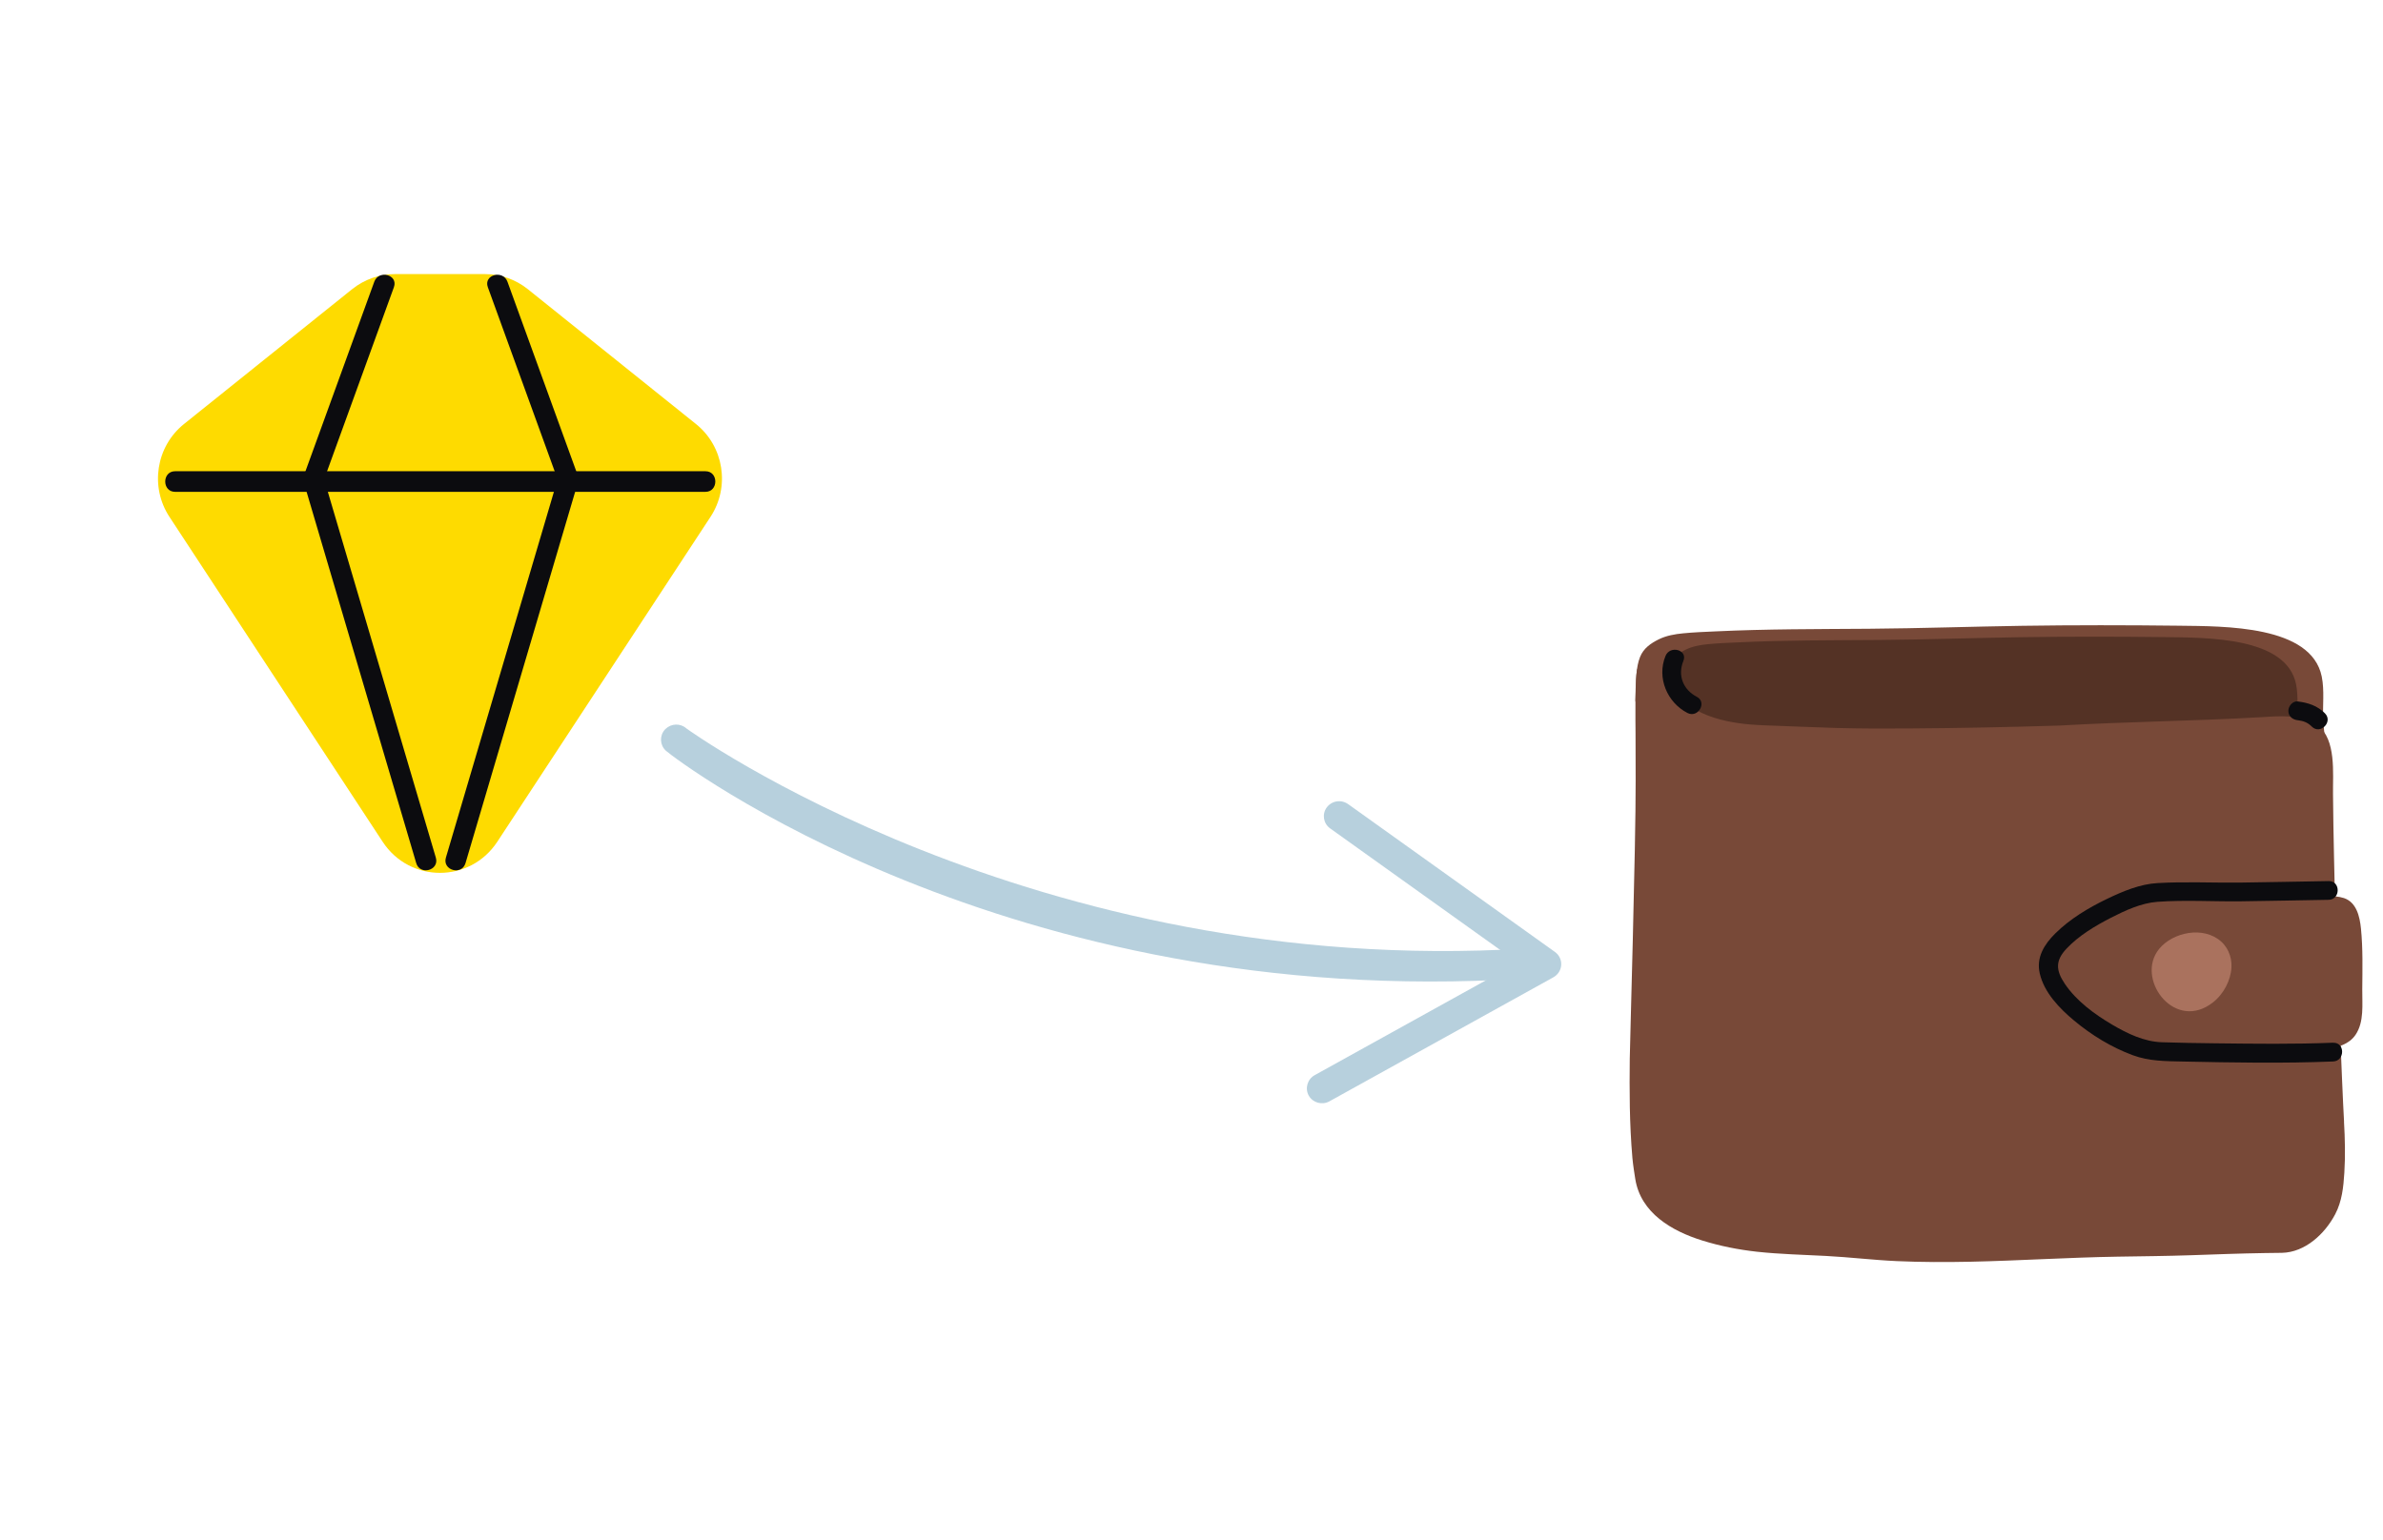 <svg width="232" height="150" viewBox="0 0 232 150" fill="none" xmlns="http://www.w3.org/2000/svg">
<path d="M51.379 28.154C50.194 27.207 48.726 26.691 47.216 26.691H38.453C36.943 26.691 35.474 27.207 34.29 28.154L17.918 41.286C15.191 43.473 14.576 47.405 16.497 50.332L37.253 81.969C39.9 86.008 45.763 86.008 48.416 81.969L69.172 50.332C71.093 47.4 70.477 43.468 67.751 41.286L51.379 28.154Z" fill="#FEDB00"/>
<path d="M17.044 47.895H68.683C69.957 47.895 69.962 45.889 68.683 45.889H17.044C15.771 45.889 15.766 47.895 17.044 47.895Z" fill="#0C0C0F"/>
<path d="M31.544 46.714C33.812 40.467 36.08 34.215 38.349 27.968C38.791 26.755 36.875 26.233 36.438 27.436C34.17 33.683 31.901 39.935 29.633 46.181C29.191 47.395 31.107 47.916 31.544 46.714Z" fill="#0C0C0F"/>
<path d="M47.494 27.968C49.763 34.215 52.031 40.467 54.299 46.714C54.736 47.916 56.652 47.395 56.209 46.181C53.941 39.935 51.673 33.683 49.405 27.436C48.968 26.233 47.052 26.755 47.494 27.968Z" fill="#0C0C0F"/>
<path d="M54.3 46.628C50.668 58.925 47.042 71.221 43.411 83.518C43.048 84.757 44.958 85.284 45.321 84.05C48.953 71.753 52.579 59.457 56.21 47.16C56.573 45.921 54.663 45.394 54.3 46.628Z" fill="#0C0C0F"/>
<path d="M42.432 83.518C38.801 71.221 35.175 58.925 31.543 46.628C31.18 45.394 29.265 45.921 29.633 47.16C33.264 59.457 36.89 71.753 40.522 84.05C40.885 85.284 42.8 84.757 42.432 83.518Z" fill="#0C0C0F"/>
<path d="M64.798 70.976C64.775 70.997 64.756 71.017 64.735 71.042C64.187 71.645 64.234 72.569 64.835 73.11C65.798 73.972 98 98.5 148.363 95.292C149.179 95.322 149.875 94.709 149.92 93.902C149.966 93.096 149.341 92.408 148.527 92.368C100.5 95.292 66.88 70.981 66.822 70.931C66.242 70.413 65.356 70.442 64.799 70.98L64.798 70.976Z" fill="#B7D0DD"/>
<path d="M129.167 78.626C128.688 79.281 128.834 80.195 129.498 80.669L147.776 93.737L127.997 104.696C127.282 105.093 127.024 105.986 127.414 106.689C127.81 107.391 128.714 107.64 129.426 107.249L151.234 95.167C151.673 94.923 151.964 94.472 151.993 93.973C152.026 93.473 151.793 92.993 151.387 92.703L131.234 78.294C130.995 78.129 130.726 78.039 130.454 78.023C129.97 77.996 129.473 78.209 129.164 78.632L129.167 78.626Z" fill="#B7D0DD"/>
<path d="M226.389 72.274C226.308 71.544 226.217 70.813 226.18 70.077C226.11 68.681 226.314 67.263 226.035 65.877C225.013 60.887 216.593 60.99 212.112 60.931C207.145 60.871 201.824 60.866 196.862 60.941C191.899 61.017 186.937 61.19 181.975 61.228C176.991 61.266 172.008 61.245 167.024 61.483C165.975 61.531 164.92 61.569 163.871 61.672C163.068 61.748 162.233 61.894 161.505 62.251C160.713 62.641 160.001 63.133 159.669 63.978C159.267 65.001 159.283 66.099 159.219 68.226C159.219 68.323 159.567 70.109 159.733 70.997C160.092 72.902 161.874 74.212 163.427 75.126C165.273 76.214 167.302 77.021 169.39 77.492C171.831 78.043 174.347 78.152 176.841 78.146C182.119 78.13 187.413 77.854 192.681 77.567C197.986 77.28 203.301 77.058 208.59 76.593C211.224 76.36 213.836 75.954 216.47 75.706C217.781 75.581 219.093 75.484 220.404 75.348C221.667 75.218 222.979 75.208 224.205 74.84C224.563 74.731 224.917 74.547 225.291 74.477C225.291 74.482 225.291 74.488 225.291 74.499C225.441 75.148 226.314 75.218 226.469 74.52C226.63 73.811 226.474 72.983 226.399 72.269L226.389 72.274Z" fill="#784938"/>
<path d="M223.861 72.557C223.788 71.88 223.704 71.202 223.669 70.52C223.605 69.226 223.792 67.912 223.536 66.627C222.594 62.002 214.84 62.097 210.713 62.042C206.138 61.987 201.238 61.982 196.668 62.052C192.098 62.122 187.527 62.283 182.957 62.318C178.368 62.353 173.778 62.333 169.188 62.554C168.222 62.599 167.25 62.634 166.284 62.729C165.545 62.8 164.776 62.935 164.105 63.266C163.375 63.627 162.72 64.084 162.414 64.866C162.044 65.814 162.059 66.833 162 68.804C162 68.895 162.32 70.55 162.473 71.373C162.804 73.139 164.445 74.353 165.875 75.201C167.576 76.209 169.444 76.956 171.367 77.393C173.615 77.904 175.932 78.005 178.23 78C183.09 77.985 187.966 77.729 192.817 77.463C197.703 77.197 202.598 76.992 207.469 76.56C209.895 76.344 212.301 75.968 214.726 75.737C215.934 75.622 217.142 75.532 218.35 75.406C219.513 75.286 220.721 75.276 221.85 74.935C222.18 74.834 222.506 74.664 222.851 74.599C222.851 74.604 222.851 74.609 222.851 74.619C222.989 75.221 223.792 75.286 223.935 74.639C224.083 73.981 223.94 73.214 223.871 72.552L223.861 72.557Z" fill="#543225"/>
<path d="M160.973 66.503C160.968 66.498 160.959 66.493 160.959 66.489C160.968 66.493 160.973 66.498 160.978 66.503H160.973Z" fill="#784938"/>
<path d="M228.209 109.228C228.011 105.921 227.476 91.433 227.422 90.329C227.31 88.007 227.294 85.68 227.229 83.353C227.176 81.339 227.16 79.321 227.133 77.307C227.106 75.332 227.465 72.004 225.645 70.64C224.151 69.519 221.839 69.736 220.153 69.839C213.44 70.228 207.182 70.266 200.475 70.656C195.609 70.808 190.738 70.905 185.867 70.937C183.506 70.954 181.145 70.954 178.785 70.889C176.435 70.824 174.085 70.71 171.735 70.629C168.577 70.515 164.883 69.909 162.833 67.192C162.79 67.138 162.752 67.079 162.715 67.019C162.528 66.207 162.035 65.374 161.211 65.195C160.708 65.087 159.76 64.665 159.444 65.076C159.134 65.477 159.23 70.694 159.23 71.381C159.23 72.945 159.236 74.504 159.241 76.068C159.257 82.346 158.679 101.867 158.668 103.101C158.636 106.154 158.631 109.352 158.925 112.767C158.984 113.422 159.15 114.488 159.203 114.802C159.733 118.136 162.785 119.884 165.718 120.798C167.452 121.34 169.235 121.691 171.039 121.892C173.271 122.135 175.525 122.184 177.768 122.303C180.069 122.422 182.361 122.704 184.662 122.806C187.066 122.915 189.469 122.915 191.868 122.866C196.642 122.763 201.412 122.449 206.187 122.373C208.564 122.335 210.94 122.314 213.317 122.233C215.71 122.151 218.097 122.059 220.49 122.022C221.052 122.016 221.614 122.011 222.176 122C224.408 121.946 226.33 120.176 227.347 118.239C228.006 116.988 228.15 115.598 228.236 114.201C228.338 112.551 228.3 110.889 228.204 109.238L228.209 109.228Z" fill="#784938"/>
<path d="M229.981 96.352C229.997 94.377 230.051 92.374 229.853 90.405C229.735 89.252 229.419 87.861 228.198 87.455C227.139 87.109 225.939 87.347 224.864 87.293C224.355 87.266 204.297 86.551 204.479 86.898C202.081 88.629 195.914 91.606 195.872 94.658C195.861 95.324 197.37 99.524 203.275 103.383C203.751 103.697 221.004 102.192 222.465 102.463C223.193 102.598 223.937 102.419 224.655 102.306C225.276 102.208 225.907 102.214 226.534 102.138C227.572 102.008 228.696 101.699 229.323 100.774C230.184 99.508 229.965 97.803 229.981 96.352Z" fill="#784938"/>
<path d="M227.149 101.537C223.338 101.694 219.515 101.64 215.704 101.597C213.959 101.575 212.214 101.553 210.469 101.494C208.74 101.434 207.118 100.655 205.64 99.784C203.922 98.772 202.156 97.484 201.021 95.8C200.132 94.48 200.1 93.533 201.187 92.38C202.391 91.103 203.976 90.161 205.523 89.366C206.904 88.657 208.478 87.931 210.046 87.818C212.712 87.623 215.458 87.802 218.134 87.769C220.993 87.731 223.857 87.672 226.715 87.623C227.877 87.601 227.882 85.777 226.715 85.799C223.857 85.848 220.993 85.907 218.134 85.945C215.447 85.978 212.723 85.837 210.046 85.994C208.338 86.091 206.684 86.789 205.159 87.52C203.344 88.391 201.524 89.479 200.084 90.908C199.024 91.963 198.227 93.23 198.58 94.778C199.003 96.65 200.507 98.203 201.926 99.383C203.628 100.801 205.56 101.986 207.637 102.755C209.243 103.35 210.844 103.334 212.53 103.372C217.396 103.475 222.283 103.561 227.149 103.366C228.305 103.318 228.316 101.494 227.149 101.543V101.537Z" fill="#0C0C0F"/>
<path d="M216.968 92.683C216.748 92.201 216.4 91.763 215.929 91.438C214.034 90.129 211.09 90.989 209.987 92.705C208.098 95.643 211.829 100.439 215.437 97.619C216.513 96.78 217.182 95.438 217.246 94.198C217.273 93.684 217.182 93.159 216.962 92.683H216.968Z" fill="#AA725E"/>
<path d="M162.148 63.875C161.28 65.996 162.303 68.405 164.283 69.428C165.317 69.963 166.232 68.388 165.193 67.853C163.861 67.16 163.309 65.769 163.887 64.362C164.332 63.279 162.587 62.803 162.148 63.875Z" fill="#0C0C0F"/>
<path d="M223.691 70.131C224.28 70.201 224.698 70.38 225.067 70.753C225.897 71.582 227.171 70.288 226.346 69.46C225.602 68.719 224.708 68.426 223.691 68.307C223.204 68.248 222.786 68.767 222.786 69.222C222.786 69.763 223.204 70.077 223.691 70.136V70.131Z" fill="#0C0C0F"/>
</svg>
